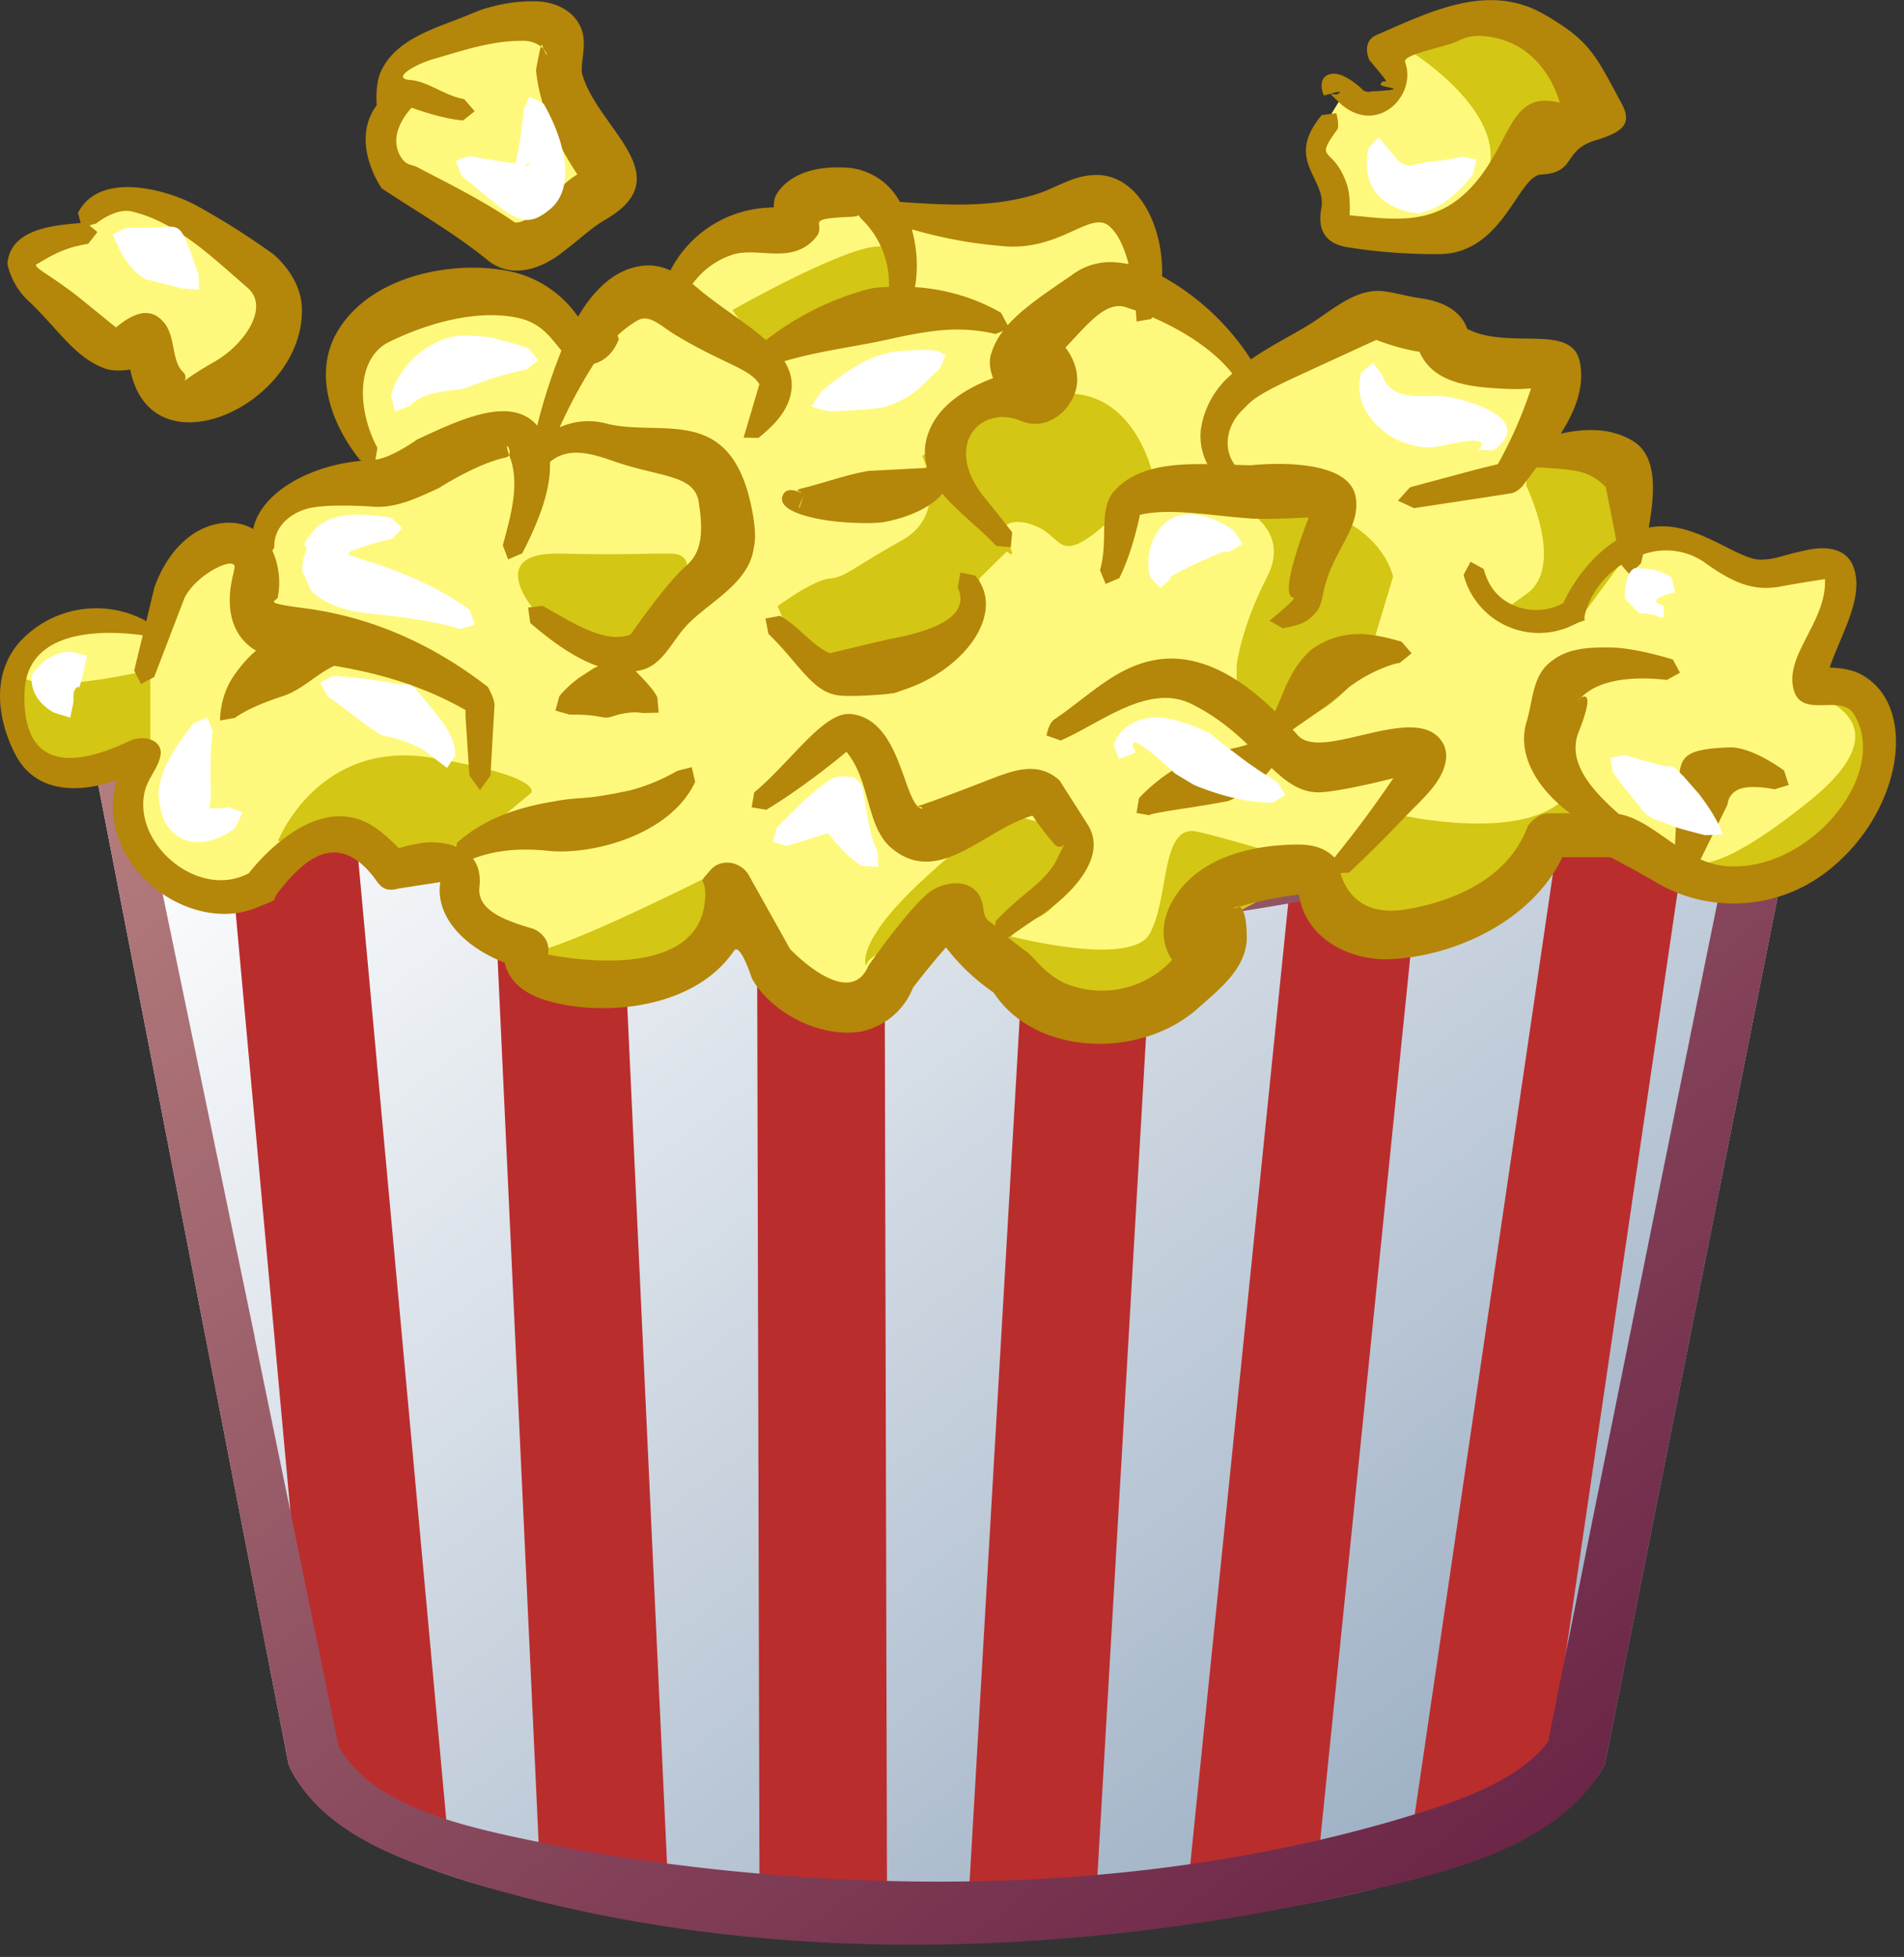 <svg xmlns="http://www.w3.org/2000/svg" width="145" height="149"><rect width="100%" height="100%" fill="#333333" stroke="none"/><defs><linearGradient id="a" x1="87.4%" x2="3.86%" y1="90.16%" y2="7.53%"><stop offset="0%" stop-color="#96AAC0"/><stop offset="100%" stop-color="#FFF"/></linearGradient><linearGradient id="b" x1="87.48%" x2="1.62%" y1="89.52%" y2="6.72%"><stop offset="0%" stop-color="#6A2446"/><stop offset="100%" stop-color="#B47D7D"/></linearGradient></defs><g fill="none" fill-rule="evenodd"><path fill="url(#a)" d="M5.97 52.03c40.37 20.4 84.53 20.72 132.65 0l-16.41 82.33c-9.02 16.84-92.28 18.08-100.23 0l-16-82.33z"/><path fill="#BA2D2D" d="M67.55 144.27h-9.71l-.23-91.62h9.71l.23 91.62zm15.94 0h-9.71l5.32-91.62h9.7l-5.31 91.62zm16.93-2.95a96.18 96.18 0 0 1-9.95 2.34l9.28-91.01h9.71l-9.04 88.67zm-49.55 1.92a114.2 114.2 0 0 1-9.82-2.3l-4.1-88.3h9.71l4.2 90.6zm67.16-9.09a93.35 93.35 0 0 1-10.4 4.74l12.67-86.24h9.7l-11.97 81.5zm-84.04 4.55a69.57 69.57 0 0 1-10.12-4.4l-7.46-81.65h9.7L34 138.7z"/><path fill="url(#b)" fill-rule="nonzero" d="M122.21 134.36c-3.47 6.37-12.3 8.3-19.66 9.95-22.16 4.96-46.15 5.44-67.27-1.17-5.34-1.68-11.1-3.9-13.3-8.78l-16-82.33a145.46 145.46 0 0 0 89.76 13.1c14.75-2.57 29.18-7.22 42.88-13.1l-16.41 82.33zM19.39 101.82l6.4 31.15c2.8 4.89 10.24 6.25 16.55 7.55 1.6.33 3.2.61 4.8.85 19.7 3 40.36 2.7 59.2-2.81 4.35-1.28 9.17-2.82 11.56-5.95l3.17-15.85 7.67-37.96 4-19.68c-22.7 8.61-46.8 13.4-71.28 11.82a142.83 142.83 0 0 1-51.26-13.4l9.2 44.28z"/><path fill="#FEF97C" d="M.7 52.1c.24 3.27 1.06 9.35 9.4 5.54-1.09 13.23 9.45 11.96 14.15 5.96 2.83-.5 7.3 4.97 10.8 2.43 4.28 11.77 12.1 9.99 20.97 4.13 4.75 6.14 9.55 11.63 15.72 0 1.41 6.67 20.82 12.26 20.32-.93-.18-4.65 8.65-1.98 8.65-1.98-.37 6.57 13.29 5.33 18.13-3.65 2.04.33 5.21-1.8 7.06.02 8.5 8.4 24.6-7.4 13.15-11.52-2.66-2.06 3.47-9.95 0-8.86-1.94.71-4.83.68-11.61-2.42h-2.5c.4-4.06-2.28-9.45-7.52-6.46-2.27 1.3 1.42-7.11 1.42-7.11-4.74 1.32-9.94-1.13-15.11-3.32l-8.33 5.03-7.56-7.01-3.7-7.22c-2.28 2.36-6.51 3.52-16.52 1.1H61l-9.66 6.12-7.26 3.5-9.03-3.5-8.97 3.5 2.67 10.92-6.89 1.6-2.6 4.15h-4.1l-3.31 5.46S.37 45.47.68 52.1m1.06-31.9l7.43 6.53H12l1.87 3.77 5.51-3.77s6.26-6.6-7.38-10.8c-7.52-2.32-1.37.57-5.67 1.2-2.37.36-4.3.7-4.6 3.08zm27.54-7.59l10.42 6 6.84-6-3.58-8.29-1.54-3.02-10.5 3.02-1.64 2.89v5.4zm73.01-5.4l-1.94 3.15 1.94 5.43s.98 4.26 7.38 1.33c6.41-2.92 6.05-5.64 9.03-6.76 3.15-1.19 3.47-3.15 3.47-3.15L116 1.4l-9.58 1.23v4.6h-4.12z"/><path fill="#D3C614" d="M76.22 71.1s9.79 2.7 11.33 0c1.53-2.71.8-8.41 3.62-7.78 2.82.62 9.45 2.72 9.45 2.72l-9.45 5.05v2.67l-8.66 4.4s-8.13-3.9-6.3-7.07zm-22.2-4.41s-11.37 5.75-13.58 5.78c-2.21.02 14 8.71 13.58-5.78zm11.94 6.85s-1-1.73 4.65-6.85c5.66-5.12 5.93-4.8 7.94-4.24 2 .55 3.33-2.1 2.86 1.07-.47 3.17.09 5.47-2.86 6.55-2.96 1.08-12.2 1.44-12.59 3.47zm44.95-3.43h-8.39l-1.45-2.78 5.7-5.25s8.75 1.97 12.18-1.1c3.43-3.08 2.16 1.1 2.16 1.1l-10.2 8.03zm26.91-17.28s7.79 1.86 0 8.14-9 4.53-9 4.53c1.92 2.82 5.4 2.8 11.43-1.84 0 0 7.95-11.26-2.43-10.83zM21.17 64.03s3.05-7.8 11.73-6.33c8.69 1.46 7.54 2.68 7.54 2.68l-4.4 3.65s-1.85 1.32-14.87 0zm-9.72-6.64V51S1.7 53.35 1.43 51c-.27-2.34-2.55 12.13 10.02 6.4zm82.73-18.93s4.28 1.65 2.32 5.46c-1.97 3.8-2.32 6.69-2.32 6.69v2.58c3.27 2.75 6.56 2.1 9.9-2.58l2.01-6.7s-1.23-6.34-11.9-5.45zm-53.74 7.66s-3.3-4.08 2.16-3.97c5.46.12 5.7-.02 8.49 0s0 3.97 0 3.97-3.48 9.29-10.65 0zM70.23 34.7s2.14 4.4-1.56 6.45c-3.7 2.06-4.27 2.8-5.48 2.9-1.2.07-3.97 2.1-3.97 2.1l1.71 4s3.54-.46 6.35 0c2.8.46 7.3-3.1 7.3-3.1v-3l2.1-2.07s.88.87 0-.83c-.9-1.7 1.24-1.7 2.68-.86 1.45.83 1.45 2.42 4.39 0 2.93-2.42 3.98-4.39 3.98-4.39s-1.45-6.33-6.89-5.91c-5.44.41-6.44 1.52-7.8 2.72-1.37 1.2-2.81 1.99-2.81 1.99zm44.44 12.16s-1.46.47 1.56-1.62c3.03-2.1 0-8.26 0-8.26.05-3.17 5.22-2.17 5.22-2.17l3.08 6.58-4.03 5.47h-5.83zm-58.9-23.25s9.42-5.35 11.5-4.81c2.1.54 1.3 3.25 1.3 3.25l-6.8 3.24-3.41 1.78-2.59-3.46zM122 8.81c-1.95.28-7.4 5.62-8.89 4.86 2.26-4.75-5.48-9.62-5.48-9.62s4.92-3.3 9.28-2.62c3.52.56 4.56 4.98 5.1 7.38z"/><path fill="#B48609" d="M51.05 20.6a8.83 8.83 0 0 1 7.48-4.79c.7-.1.21.28.5-.8 0 0 .97-2.6 5.66-2.23a4.97 4.97 0 0 1 3.84 2.59c3.48.25 7.01.46 10.34-.57 1.63-.5 2.83-1.48 4.69-1.48 3.18.06 5.06 3.95 4.94 7.72a18.98 18.98 0 0 1 6.76 6.32c1.4-.96 2.93-1.74 4.17-2.48 1.89-1.12 3.5-2.75 5.57-2.73 1.15.06 1.72.35 3.44.6 1.35.23 2.79.84 3.3 2.29 3.22 1.66 8.04-.52 8.59 2.6.34 1.9-.39 3.68-1.47 5.38 1.95-.44 3.86-.43 5.48.55 1.72 1.03 1.79 3.44 1.22 6.6l.31-.05c3.29-.47 6.45 2.52 8.22 2.49 1.22-.02 1.5-.32 3.66-.76 1.13-.22 2.5-.17 3.17.86.2.3.12.2.16.28 1.02 2.32-.86 5.24-1.74 7.84 0 0 1.35 0 2.26.45 4.72 2.36 3.24 11-2.85 15.36a11.6 11.6 0 0 1-12.8.44c-1.3-.77-3.3-1.81-3.3-1.81h-3.67c-2.26 4.74-8.02 7.52-13.1 7.76-2.97.13-6.42-1.45-6.96-4.92 0 0-2.45.27-4.55.93.27.1.55.59.58 2.23.05 2.42-2.08 4.03-3.7 5.48-4.35 3.91-12.38 3.7-15.58-1.18a16 16 0 0 1-3.63-3.44 62.58 62.58 0 0 0-2.49 3.04l-.13.28a5.42 5.42 0 0 1-3.9 3.1c-3.36.5-6.96-1.68-8.26-4.06 0 0-.9-2.82-1.38-2.08-3.15 4.63-10.56 5.04-14.61 3.65-1.27-.43-2.53-1.32-2.83-2.75l-.37-.16c-.33-.14-.66-.3-.97-.47-2.07-1.12-3.94-3.08-3.57-5.52l-3.17.49c-1.24.34-1.47-.33-2-1-1.05-1.3-2.49-2.31-4.33-1.38-1.47.74-2.94 2.8-2.94 2.8-.43.66.25.29-1.5 1.02-5.3 2.21-12.57-3.4-10.68-9.72 0 0-5.56 2.36-7.77-1.98-1.3-2.57-1.82-5.9.26-8.4a7.9 7.9 0 0 1 9.74-1.7l.62-2.57c.85-2.42 2.74-4.78 5.5-4.92h.33c.62.02 1.19.19 1.69.48.57-2.76 4.28-4.86 8.3-5.2l-.14-.03c-2.22-2.74-3.64-6.65-1.72-9.85 2.5-4.18 8.47-5.26 12.35-4.67a8.47 8.47 0 0 1 5.95 3.58c1.3-2.2 2.99-3.77 5.2-3.9h.29a4.2 4.2 0 0 1 1.54.38zm35.46 3.05l-.74-.25c-1.5-.5-2.8 1.11-4.63 3.07 0 0 1.84 2.14.24 4.37-.82 1.15-2.2 1.8-3.65 1.2-3.1-1.27-5.99 1.9-2.72 5.89.91 1.1 2.07 2.6 2.07 2.6l-.1 1.13-1.12-.1c-2.4-2.6-6.47-4.79-5.18-8.54.76-2.19 2.95-3.48 4.95-4.23 0 0-.39-.9-.19-1.7.18-.68.5-1.31.95-1.9l-.57.24c-1-.24-2.03-.35-3.06-.34-2.1.01-4.91.72-5.38.81-2.53.54-5.12.85-7.64 1.6.45.74.66 1.52.5 2.39-.25 1.46-1.38 2.57-2.48 3.45l-1.13-.02 1.2-4.06c-.67-1.2-2.9-1.61-6.52-3.84-1-.62-1.87-1.53-2.76-1.02a8.3 8.3 0 0 0-1.52 1.14l.1.28c-.47 1.21-1.25 1.7-1.9 1.88a38.1 38.1 0 0 0-2.61 4.84 5.3 5.3 0 0 1 3.6-.28c4.28 1.05 9.6-1.67 11.11 6.88.3 1.8.13 2.2.05 2.72-.47 2.8-3.9 4.23-5.4 6.12-.98 1.2-1.7 2.79-3.32 3.08l-.25.04a22 22 0 0 1 1.13 1.22c.2.23.38.5.52.77l.1 1.17-1.22.03c-.29-.05-.6-.07-.9-.04-1.65.17-1.35.55-2.48.3-.88-.17-2.18-.14-2.18-.14l-1.08-.31.3-1.1a8.24 8.24 0 0 1 1.92-1.67c.5-.31.71-.5 1.04-.6-1.99-.69-3.84-2.15-5.18-3.3l-.16-1.17 1.12-.13.28.17c2.01 1.12 4.52 2.76 6.41 2.01 0 0 2.67-3.88 4.2-5.2 1.09-.95 1.4-2.24.98-4.9-.34-2.1-3-1.87-6.49-3.1-1.63-.57-3.45-1.13-4.84.07.1 2.26-1.03 4.87-2.11 6.95l-1.07.46-.41-1.07.11-.4c.55-2.05 1.16-4.35.44-6.29-.58-1.55.15-.64-.07-.19-.05.1-.14.17-.29.2-2.23.49-5.02 2.3-5.02 2.3-1.64.76-3.35 1.6-5.14 1.43 0 0-3.44-.26-4.95.17-1.2.34-2.4 1.26-2.48 2.7v.25l-.15.22a6 6 0 0 1 .42 3.55c-.05.34-1.4.41 2.05.85 5.37.71 10 2.93 13.95 6 0 0 .51.92.5 1.36l-.31 5.38-.8 1.11-.8-1.11-.3-4.52v-.47c-4.4-2.5-8.95-3.38-13.97-3.88-2.64-.3-4.77-2.35-3.7-6.53l.08-.41c.18-.98-2.82.37-3.8 2.26l-.4 1.04-1.92 5.01-1 .53-.52-1.02.65-2.69c-2.18-.31-8.8-.84-9 4.3-.16 3.91 1.5 6.84 8.01 3.74 1.05-.49 2.56-.09 2.34 1.13-.18.96-.96 1.71-1.2 2.73-.93 4.02 4.12 8.27 7.94 6.21 0 0 4.69-6.3 9.24-3.7.99.56 2.17 1.8 2.17 1.8a22.83 22.83 0 0 1 .83-.22l.7-.14a5.63 5.63 0 0 1 2.84.23l.08-.3c1.97-1.71 4.24-2.6 7.29-3.12 2.5-.45 1.9-.02 5.82-.84a14.33 14.33 0 0 0 3.65-1.5l1.1-.28.26 1.12c-1.88 4.06-7.89 5.6-11.2 5.25-1.95-.21-3.9-.1-5.72.6.39.5.6 1.21.49 2.16-.2 1.78 1.98 2.56 4.08 3.17 0 0 1.4.5 1.14 1.96 0 0 11.94 2.63 11.98-4.6 0-1.39-.67-.61.41-1.84.74-.85 2.16-.7 2.85.31l3.2 5.72s4.5 4.77 5.97 1.26c0 0 2.78-3.98 4.45-5.44 1.26-1.1 4.01-1.44 4.3 1.12.1.9.48.93.92 1.31l.01-.36c2-2.19 3.84-2.93 4.74-4.87.5-1.05.61-1.12.53-1.01.03-.05.03-.06 0 0-.1.1-.41.4-.78.01a22.62 22.62 0 0 1-1.68-2.18c-3.65 1.03-7.14 5.48-10.73 2.48-1.96-1.64-1.58-5.09-3.44-7.34 0 0-2.6 2.22-5.68 4.16l-.42.25-1.12-.18.2-1.14c2.76-2.3 5.22-6.05 7.24-5.97.22 0 .15 0 .24.02 3.47.48 3.83 5.92 4.97 7.01-.18.06-.1.04.04.04a.45.45 0 0 1-.04-.04c.33-.12 1.62-.54 5.37-2 1.83-.7 3.75-1.5 5.43.03l2.13 3.34c1.68 2.62-1.55 5.59-3.64 6.99-.47.3-.94.62-1.4.94l-.36.25c-.26.18-.51.39-.51.39h-.2a26.2 26.2 0 0 0 1.56 1.19l.49.48s1.06 1.31 2.38 1.88a7.3 7.3 0 0 0 8.13-1.79s-1.47-1.81 0-4.45c1.65-2.96 5.19-4.2 9.05-4.33 1.2-.04 2.34.03 3.31.98l.63-.79a84.4 84.4 0 0 0 3.85-5.25s-3.27.86-5.31 1.06c-3.53.34-4.82-4.1-10.04-6.7-3.3-1.65-6.96 1.47-9.98 2.77L79.7 56s.15-.94.6-1.23c2.92-1.96 5.24-4.66 9.04-4.63 3 .08 5.63 1.95 7.77 4.03.73-1.67 1.25-3.43 2.82-4.75a6.07 6.07 0 0 1 3.75-1.14c1.28.02 3.06.58 3.06.58l.76.88-.9.73a12 12 0 0 0-.37.07 11.32 11.32 0 0 0-3.51 1.79c-1.7 1.51-2.6 2.03-4.28 3.22l.42.46c1.94 2.07 9.46-2.93 11.14.8 0 0 .19.5.12 1.01-.24 1.8-1.93 3.1-3.3 4.57a108.9 108.9 0 0 1-4.08 4.05l-.66.03c.36 1.26 1.51 3.4 5.13 2.75 3.89-.69 7.75-2.52 9.15-6.34 0 0 .6-.89 1.5-.96h1.72a8.7 8.7 0 0 1-.82-.66c-1.76-1.54-3.24-3.88-2.5-6.31.45-1.47.44-3.3 1.62-4.38 1.31-1.18 2.82-1.3 4.82-1.27 1.99.04 4.7.92 4.7.92l.54 1-1 .55c-2.27-.27-5.01-.14-6.47 1.28-.46.46-.34.26-.1.1.37-.25 1.03-.38-.16 2.62-.9 2.3 1.08 4.45 3.08 6.21 2.65.45 4.87 3.62 8.01 3.95 6.35.66 12.75-6.98 9.87-11.58-.97-1.55-3.97.41-4.57-1.84-.72-2.65 2.54-5.19 2.38-8.42 0 0-2 .3-3.35.56-1.7.31-3.24.07-5.86-1.86a5.18 5.18 0 0 0-4.64-.58l-.16.68-.86.84s-.42-.43-.63-.73a6.6 6.6 0 0 0-2.75 3.66c-.25.95.42.27-.97.95a5.93 5.93 0 0 1-8.3-3.84l.53-1 1 .55c.18.6.22.67.36.96.95 1.97 3.56 2.78 5.7 1.65 0 0 1.31-3.07 4.04-4.78-.24-1.31-.51-2.6-.8-4.07 0 0-.83-.94-2.1-1.19-1-.2-2.33-.27-3.18-.3l-1.07 1.43s-.38.43-.81.53l-1.72.27-5.72.87-1.23-.57.92-1.02 5.03-1.35 1.66-.41a32.78 32.78 0 0 0 2.53-5.77c-.68.06-1.36.07-2.04.03-2.56-.12-5.42-.4-6.46-2.82 0 0-1.26-.13-3.29-.9 0 0-3.83 1.75-6.67 3.07-2.8 1.33-2.9 1.66-3.55 2.3-1.09 1.06-1.53 2.8-.56 4.14l1.2.04s7.5-.89 8.02 2.45c.38 2.45-1.86 4.08-2.49 7.34-.25 1.22-.45 1.28-.68 1.55-.62.68-1.26.86-2.4 1.06l-1-.57s2.15-1.74 1.85-1.75c-1.29-.06 1.14-6.11 1.14-6.11-1.21.05-2.42.12-3.63.1-.72 0-.77-.02-1.03-.04-2.83-.21-5.97-.8-8.2-.26 0 0-.54 2.78-1.57 4.82l-1.04.44-.43-1.05c.66-2.22-.14-4.6 1.06-5.99 1.64-1.88 4.35-2.12 7.12-2.08a4.6 4.6 0 0 1-.5-2.63 6.78 6.78 0 0 1 2.4-4.26c-1.4-1.8-3.78-3.3-6.1-4.3l-.09.14-1.1.19-.06-.84zM74.9 69.3zm19.48-.26c-.24-.09-.47.15-.47.15l.47-.15zm-24.44-7.61c.09.08.19.13.3.15 0-.14-.17-.15-.3-.15zm4.32-17.6c2.35 2.7-.62 7.08-5.4 8.68-1.15.4-.5.19-1.26.33 0 0-2.27.22-3.6.12-2.1-.16-3.1-2.4-5.48-4.7l-.23-1.17 1.11-.2c1.4.75 2.43 2.26 3.8 2.85 0 0 3.69-.9 4.65-1.1l.81-.16c2.29-.52 5.3-1.5 4.28-3.75l.2-1.14 1.12.23zm47.9-7.17s.52.16 0-.03c0 0-.04-.1 0 .03zm-79.4-9.96c-.78-.93-1.51-2.11-3.32-2.5-3.47-.73-7.42.66-9.82 1.84-2.45 1.22-2.49 5.02-.88 8.06l-.15.9c1.3-.17 3.16-1.53 3.16-1.53 3.14-1.45 7.15-3.43 9.16-1.06a43.88 43.88 0 0 1 1.84-5.7zM.58 19.95c.32-2.57 3.6-2.8 5.56-2.97l-.2-.77c1.58-3.12 6.46-1.9 8.95-.6a57.8 57.8 0 0 1 5.88 3.71s2.14 1.66 2.22 4.12c.24 7.37-11.47 12.77-13.07 4.7 0 0-1.13.19-1.83-.05-2.43-.82-3.7-3.14-6.12-5.36a5.66 5.66 0 0 1-1.4-2.6v-.18zm2.18.16l-.02.05c-.06.21.87.74 1.61 1.26 1.23.86 1.46 1.06 2.13 1.6l2.35 1.91c1.16-.95 2.56-1.74 3.69-.33.86 1.08.54 2.87 1.4 3.7.78.78-1.15 1.28 2.45-.78 2.2-1.26 4.15-4.05 2.55-5.55-2.72-2.35-5.5-5.09-8.9-5.87-1.23-.29-2.7.92-2.7.92l-.51.14.61.51-.7.89a12.86 12.86 0 0 0-.8.16c-1.74.39-3.19 1.51-3.16 1.4v-.02.01zM117 28.05zm-38.83-2.03zM67.7 21.84a6.84 6.84 0 0 0-2.04-5.11c-.57-.58.17-.26-.9-.22-3.52.15-1.94.43-2.5 1.39 0 0-.38.6-1.1.98-1.63.88-3.59.04-5.24.47a6.06 6.06 0 0 0-3.18 2.27c.39.3.66.55.75.62 1.61 1.29 3.47 2.44 4.84 3.66a21.89 21.89 0 0 1 7.77-3.88s.33-.13 1.6-.18zm18.25-1.73c-.31-1.19-.78-2.32-1.5-2.91-1.38-1.16-3.64 1.82-7.81 1.56a34.45 34.45 0 0 1-7.2-1.3c.4 1.43.49 2.98.24 4.4 2.3.15 4.56.8 6.56 1.96l.5.94c1.2-1.34 2.97-2.5 4.85-3.79a4.85 4.85 0 0 1 3.07-1.01c.43.01.86.07 1.29.15zM40.82.1c1.44.03 2.92.7 3.46 2.11.46 1.19-.13 2.72.06 3.43 1.14 4.11 7.5 7.72 1.84 11.04-1.18.68-1.72 1.3-3.45 2.61-1.57 1.2-3.82 2-5.64.48-2.5-2.03-5.33-3.64-8.02-5.43 0 0-2.48-3.5-.38-6.33 0 0-.14-1.54.31-2.55 1.17-2.6 4.4-3.36 6.83-4.39 1-.41 1.2-.45 1.78-.6a11.9 11.9 0 0 1 3.2-.37zm60.49 7.04l-.49.13s-.55-1.17.31-1.57c1.08-.49 2.74 1.22 2.74 1.22.44.14.52.05.4.05 3.62-.18.84-.3.88-.53.13-.7 1.23.65-.87-1.87 0 0-.63-1.32.49-1.88 4.2-1.82 8.56-4.04 12.8-1.61 3.58 2.04 3.97 3.2 5.92 6.79.84 1.56.12 2.18-2 2.82-2.51.76-1.43 2.47-4.13 2.6-1.77.1-2.88 6.03-7.76 6.06-2.35.01-4.73-.15-7.05-.54-1.2-.2-2.32-.93-1.92-2.97.4-2.3-2.86-3.62.03-7.08l1.11-.14s.26.96.07 1.24c-1.85 2.57-.3 1.13.74 4.2.3.9.2 2.33.2 2.33 4.12.39 7.85 1.14 11.13-4.77 1.34-2.34 1.91-4.56 4.87-3.8 0 0-1.08-4.65-5.76-5.07-1.38-.12-1.8.36-2.58.6-1.42.43-3.62.88-3.43 1.39.92 2.6-2.2 5.63-4.95 3.13-2.3-2.17-.28-.67-.28-.67l-.47-.06.28-.08c-.36-.25-1.05-.71-.28.08zm-60.12-3.6a2.17 2.17 0 0 0-1.32-.43c-2.39-.05-4.74.78-6.91 1.4-1.43.43-3.24 1.5-1.65 1.59 1.32.12 2.51 1.17 4.04 1.45l.8.92-.88.7c-1.62-.11-3.92-.97-3.92-.97-.96 1.04-1.64 2.54-.77 3.83.42.6.78.48 1.2.7 2.54 1.33 5.12 2.6 7.45 4.22 1.54-.02 2.77-2.48 4.74-3.67-1.59-2.4-2.86-5.07-3.15-7.93 0 0 .23-1.35.37-1.8zm60.4 3.52l.2.14c.5-.27.2-.23-.2-.14zm-60.18-3.3c.4.44.28.77-.13-.34-.02-.05-.05 0-.09.13.09.07.16.13.22.2z"/><path fill="#B48609" fill-rule="nonzero" d="M23.39 48.7c.95.02 2.29.24 2.29.24l.83.77-.75.85c-1.46.57-2.66 1.9-4.1 2.4-.4.14-2.54.8-3.77 1.7l-1.13.2s-.07-1.87 1.13-3.53c2.28-3.17 3.68-2.63 5.5-2.62zm37.59-11.24s-.55-.12.06-.27c1.72-.41 3.42-1.06 5.14-1.34l4.3-.22c1.5-.8.32.1.32.1l.35-1.08s1.33.05 1.28 1.24c-.11 3.04-5.02 3.84-5.02 3.84-.44.11-2.13.16-3.9-.04 0 0-4.68-.48-3.86-2.05.4-.75 1.55.06 1.33-.18zm-.1 1.2l.3-.87s-.44.95-.3.88zm70.98 18.24c1.78.08 4.01 1.77 4.01 1.77l.35 1.1-1.09.33a7.21 7.21 0 0 0-2.01-.16c-1.53.12-1.56 1.32-1.56 1.32l-2.48 5.04-.98.63-.59-.98c.04-2.04.23-4.9.23-4.9.3-3.07-.37-3.97 3.84-4.14h.28zm-34.2-1.17c.44 2.19-2.19 4.5-4.15 5.27 0 0-2.2.4-3.57.59-3.23.5-2.28.5-2.28.5l-1.11-.19.19-1.13a13.4 13.4 0 0 1 1.7-1.52c1.14-.87 3.03-1.81 3.03-1.81 1.57-.65.62 0 2.95-.58 1.57-.39 1.65-1.05 1.65-1.05l.76-.85.83.77z"/><path fill="#FFF" d="M64.34 59.12c.84.14.4-.32 1.33.74 0 0 .4 2.45.61 3.43.12.53.3 1.05.55 1.54l.05 1.17-1.27-.07c-1.24-.75-2.56-2.5-2.56-2.5l-1.63.52-1.49.45-1.08-.31.33-1.13c1.47-1.35 1.95-2.1 3.98-3.55.39-.27.8-.3 1.18-.3zm-48.4 2.38c.44.1.96.02 1.45-.05l1.09.4-.58 1.2c-1.62 1.28-4.2 1.77-5.4-.59a6.65 6.65 0 0 1-.43-2.14c.2-1.92 1.4-3.62 2.66-5.25l1.07-.45.4 1.07a22.9 22.9 0 0 0-.1.95c-.14 1.56-.02 3.79-.05 4.03-.5 4.34-.8.46-.44.7l.34.13zm107.82-4l2.37.67c1.71.53.74-.4 2.1.96l1.15 1.31c.74.98 1.4 1.95 1.82 3.1l-1.36.05c-2.16-.56-2.15-.59-2.15-.59l-1.87-.7a2.84 2.84 0 0 1-.92-.84l-1.4-1.76-.65-.86-.22-1.12s1-.25 1.13-.22zm-107.82 4a1.19 1.19 0 0 1-.33-.13c-.36-.23-.05 3.64.44-.7l-.1.83zm72.2-6.88c1.45.03 3.44.95 3.44.95 1.1.54-.57-.52 3.11 2.25.95.72 2.58 1.73 2.58 1.73l.62.97-.97.6c-2-.01-4.06-.56-5.98-1.35l-1.45-.87-.83-.77c-3.41-3-2.18-.87-2.18-.87-.3.21-.2.13-.2.13l-1.06.4-.4-1.07c.37-1.28 1.76-2.11 3.31-2.1zm-62.71-3.15c1.7.06 4.14.48 4.14.48 2.41.57 1.01-.79 3.65 2.4.75.92 1.47 2 1.45 3.15l-.62.97-1.06-.8c-1.41-1.32-3.9-1.68-3.9-1.68-1.44-.85-2.68-2-4.14-2.96L24.4 52s.87-.54 1.03-.53zm-20-1.85l1.2.3s-.63 3.05-.66 2.34c-.5.3-.34.71-.38 1.22l-.24 1.16-1.23-.38c-.97-.52-1.85-1.51-1.7-2.86 0 0 1.07-1.8 3-1.78zm18.75-9.51c1.43-1.23 3.63-.97 5.6-.7l.86.8-.79.82-.55.12c-1.12.24-2.68.86-2.68.86 0 .24-.58.08 1.32.7 1.7.54 5.05 1.67 7.85 3.74l.35 1.12-1.08.32-.45-.13c-2.32-.64-4.74-.84-7.13-1.13-.19-.02-2.5-.32-3.8-1.67l-.65-1.47c-.05-.56.1-1.12.31-1.63.24-.53-.88.13.77-1.7l.07-.05zm101.04 3.18c1.25.04 2.09.7 2.09.7l.25 1.11c-2.62.63-.88 1-.88 1 .07 1.63.15.6-1.82.6l-1.13-1.13c.09-2.91 1.15-2.28 1.28-2.28h.2zm-34.46-4.13c1.18.05 2.28.58 3.22 1.26l.65.98-1 .6c-.63.12.05-.26-1.63.5-3.65 1.63-2.8 1.5-2.8 1.5l-.82.78-.78-.83c-.52-1.79.34-4.15 2.16-4.7 0 0 .53-.1 1-.09zM26.3 42.28a.13.13 0 0 0-.04.03l.04-.03h.05l-.03-.01-.02.01zm79-13.6c.74 2 3.4 1.35 4.78 1.51 2.4.37 6.7 1.91 3.66 4.1l-1.17-.03s1.45-1.27-2.42-.39c-.89.17-1.75.43-3.48-.27-2.02-.85-3.66-2.95-3.01-5.22l.89-.76.72.93.03.13zm7.36 4.24c0-.06 0-.09-.02-.03l.02.03c0 .14-.04.44-.04.44s.1-.32.04-.44zm-77.3-7.37c2.05.03 2.34.24 3.15.44.72.18 1.76.54 1.76.54l.71.9-.87.71a18.11 18.11 0 0 0-2.25.55c-1.02.32-2.53.9-2.53.9-1.4.23-3.07.2-4.17 1.35l-1.08.38-.3-1.24c.68-2.53 3.3-4.55 5.59-4.53zm36.67 1.5l-.48 1.06c-1.27 1.02-1.6 1.91-3.72 2.72-.47.18-.86.3-3.77.46-1.16.06-1.16-.02-2.27-.33l.74-1.15c1.88-1.53 3.73-2.9 6.02-3.08 3.03-.23 2.83.02 3.48.32zm-61.56-9.71c3.66.08 2.95-1.12 4.64 3.52l.05 1.2-1.32-.1a50.2 50.2 0 0 0-2.69-.68c-1.32-.65-2.1-2.4-2.1-2.4l-.48-1.03 1.01-.49a21.11 21.11 0 0 1 .88-.02zm25.52-5.42c1.34.26 3.24.53 3.24.53.47-1.65.63-4.05.63-4.05l.46-1.06 1.08.56c1.47 2.53 2.58 6.3.49 8.03-2.13 1.76-2.87.57-6.76-2.56l-.41-1.1s.83-.44 1.27-.35zm76.47.22l-.3 1.15c-.43.54-.45.56-.65.77-.92.97-1.98 1.9-3.5 2.19 0 0-4.74-.28-3.8-4.96l.78-.84s1.34 1.62 1.45 1.73c.78.77 1.23.25 2.6.12.77-.07 1.53-.19 2.27-.37l1.15.21zm-72.26.31s-.66.43.2.04c0 0-.04-.05-.2-.04z"/></g></svg>